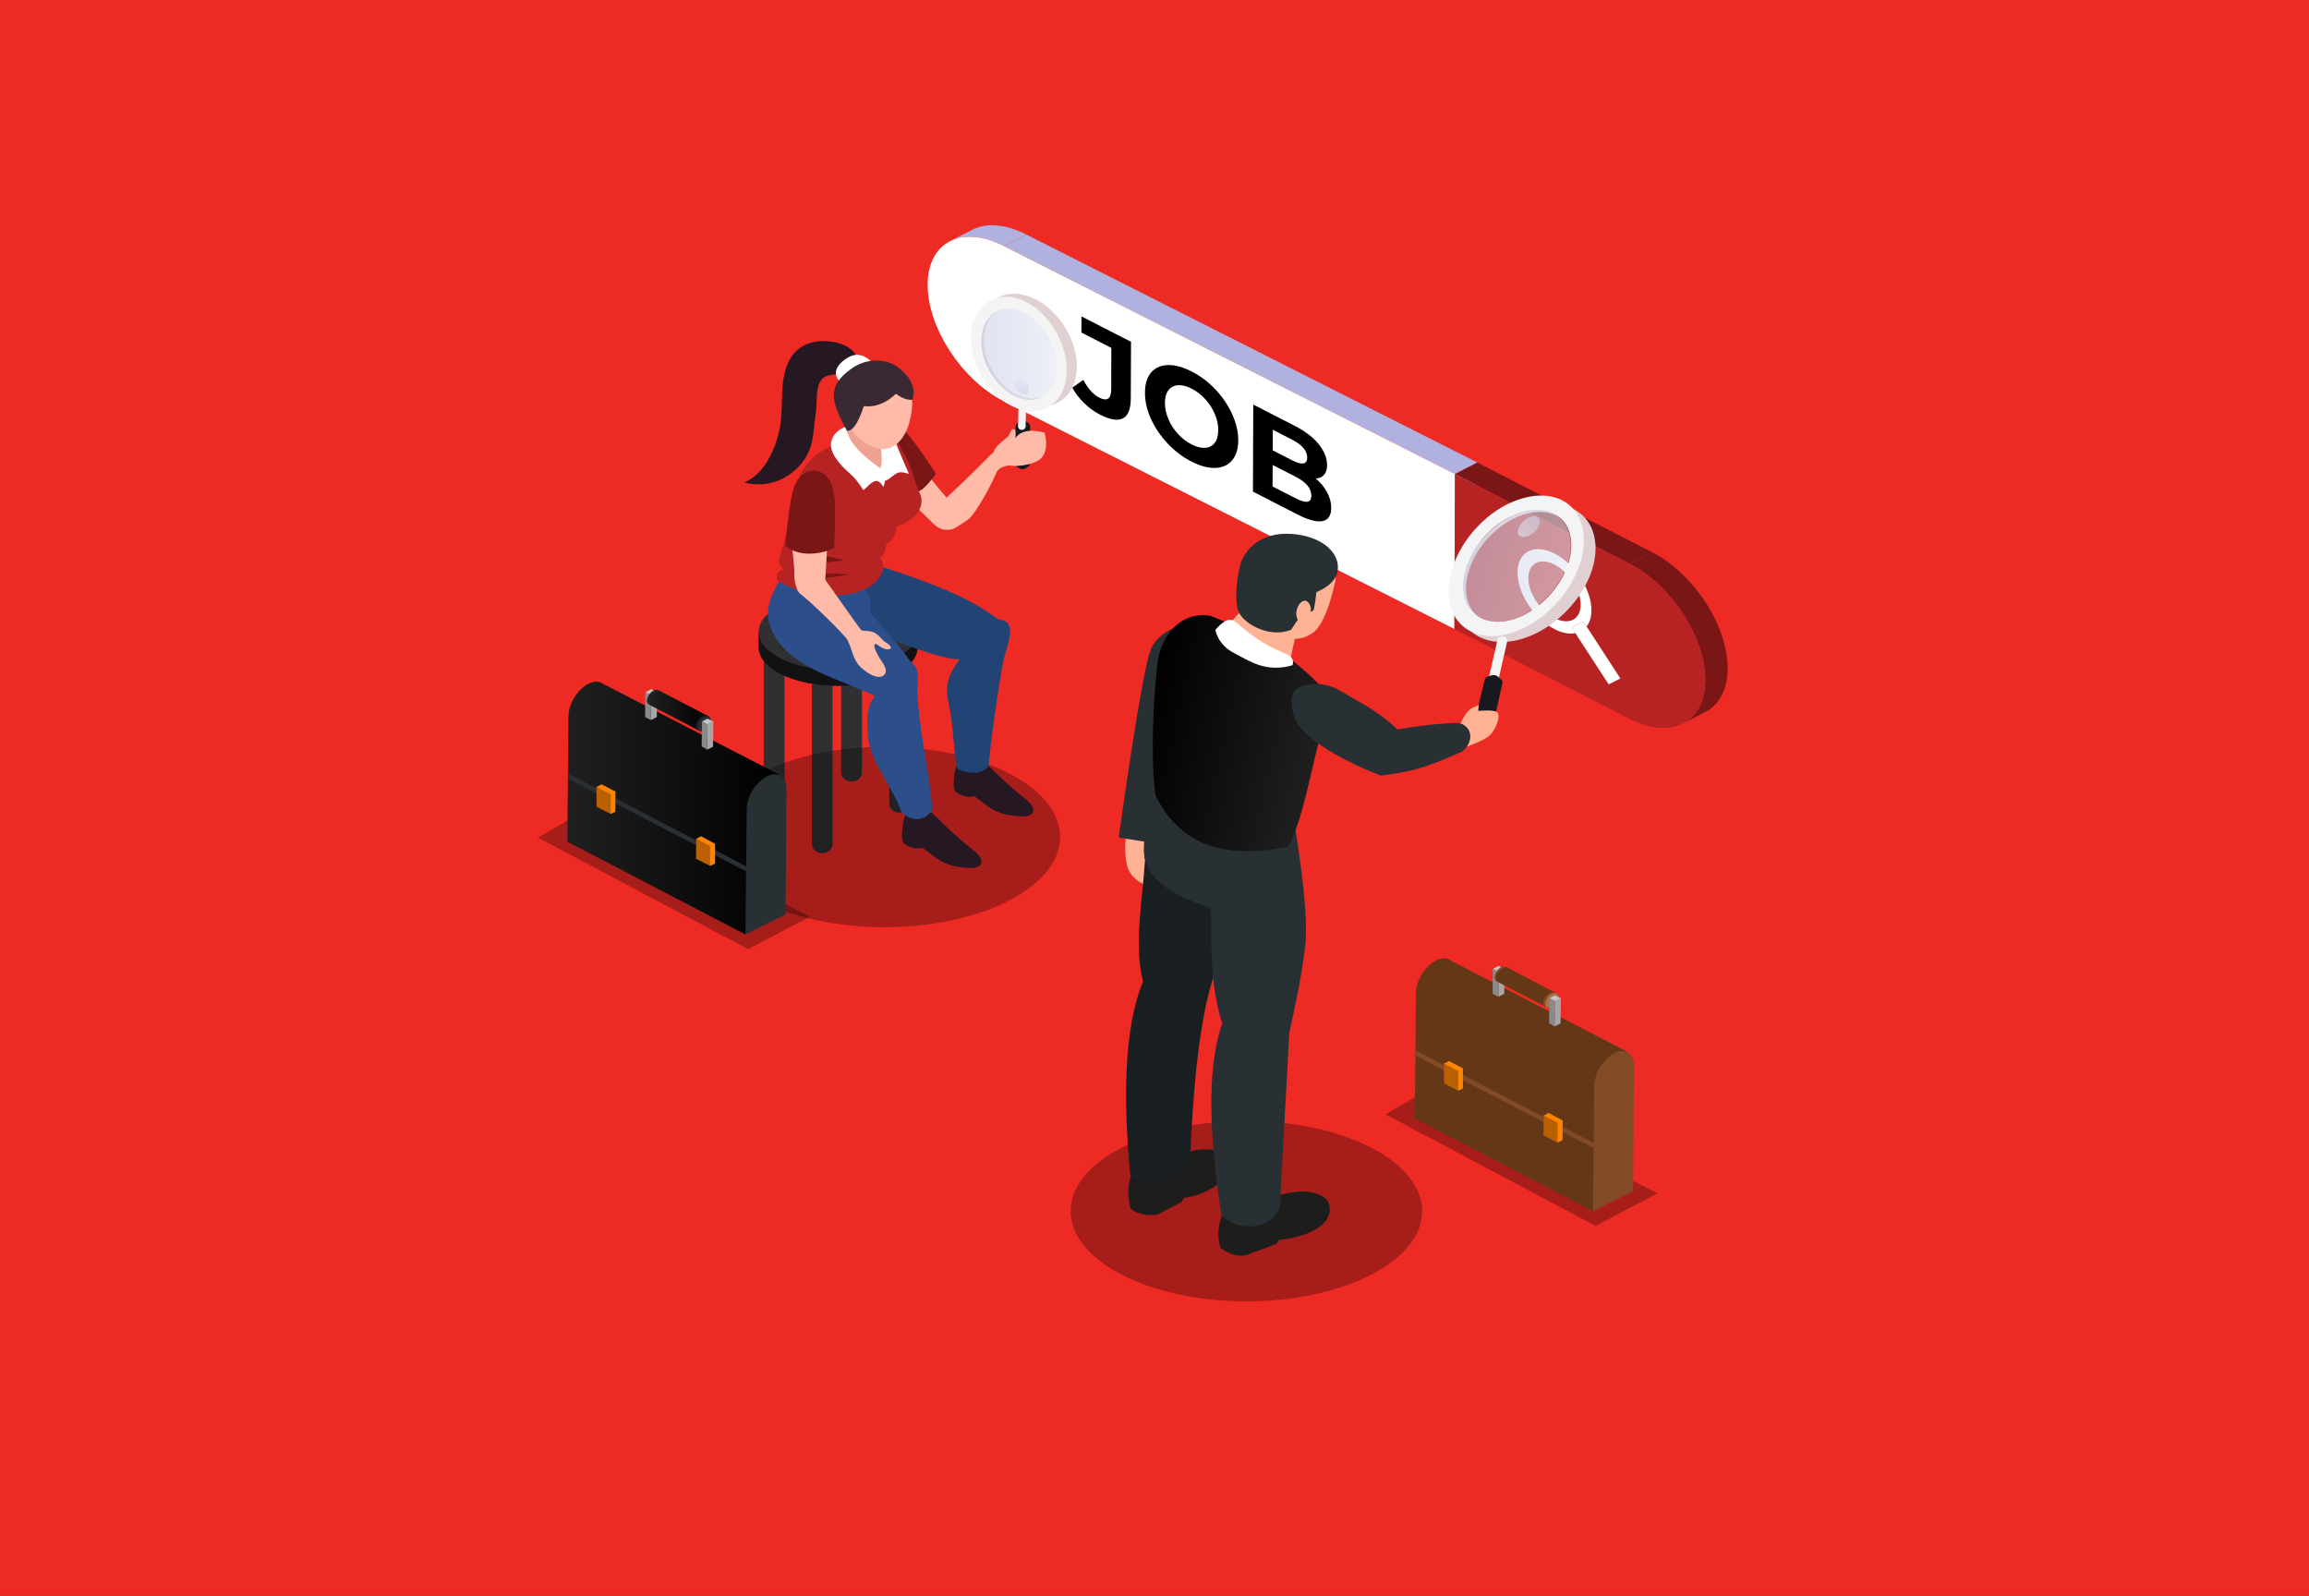 <svg width="2315" height="1600" viewBox="0 0 2315 1600" fill="none" xmlns="http://www.w3.org/2000/svg">
<rect x="0" y="0" width="2315" height="1600" fill="#333333" stroke="none"/>
<g clip-path="url(#clip0_64_4015)">
<path d="M2349 1600H-51V0H2349V1600Z" fill="#EE2A24"/>
<path d="M952.28 241.991L974.68 230.4C988.52 223.218 1007.64 224.284 1028.84 235.093L1006.36 246.684C985.24 235.804 966.12 234.809 952.28 241.991Z" fill="#B1B1E0"/>
<path d="M1458.68 475.236L1481.08 463.645L1480.6 619.022L1458.2 630.613L1458.68 475.236Z" fill="#B1B1E0"/>
<path d="M1006.36 246.684L1028.84 235.093L1481.08 463.644L1458.68 475.235L1006.36 246.684Z" fill="#B1B1E0"/>
<path d="M1458.68 475.235L1458.2 630.613L1005.88 402.062C963.88 380.515 929.96 328.248 930.04 285.368C930.2 242.417 964.36 225.137 1006.36 246.684L1458.68 475.235Z" fill="white"/>
<path d="M1458.68 475.307L1481.16 463.716L1656.28 553.6L1633.88 565.191L1458.68 475.307Z" fill="#7A1616"/>
<path d="M1709.96 713.743L1687.48 725.263C1701.16 718.223 1709.64 703.218 1709.72 681.956C1709.88 639.005 1675.88 586.738 1633.88 565.192L1656.28 553.601C1698.36 575.147 1732.28 627.414 1732.12 670.365C1732.04 691.627 1723.56 706.632 1709.96 713.743Z" fill="#7A1616"/>
<path d="M1633.88 565.191C1675.88 586.738 1709.88 639.004 1709.72 681.956C1709.56 724.836 1675.4 742.116 1633.4 720.569L1458.2 630.684L1458.68 475.307L1633.88 565.191Z" fill="#B72323"/>
<path d="M1133.96 342.684L1133.72 399.289C1133.72 410.003 1131.11 416.711 1125.88 419.413C1120.65 422.115 1113 420.883 1102.92 415.715C1097.11 412.729 1091.8 408.889 1087 404.195C1082.15 399.502 1078.17 394.335 1075.08 388.693L1086.12 380.871C1090.76 389.641 1096.04 395.544 1101.96 398.578C1110.01 402.702 1114.07 399.953 1114.12 390.329L1114.2 348.8L1084.2 333.369L1084.28 317.227L1133.96 342.684Z" fill="black"/>
<path fill-rule="evenodd" clip-rule="evenodd" d="M1235.4 415.289C1239.45 424.249 1241.48 433.019 1241.48 441.6C1241.43 450.133 1239.35 456.794 1235.24 461.582C1231.19 466.37 1225.61 468.883 1218.52 469.12C1211.43 469.404 1203.43 467.271 1194.52 462.72C1185.67 458.169 1177.69 452.124 1170.6 444.587C1163.51 437.001 1157.93 428.753 1153.88 419.84C1149.88 410.927 1147.91 402.181 1147.96 393.6C1147.96 385.019 1149.99 378.335 1154.04 373.547C1158.09 368.758 1163.69 366.246 1170.84 366.009C1177.99 365.772 1185.99 367.929 1194.84 372.48C1203.69 377.031 1211.67 383.075 1218.76 390.613C1225.8 398.151 1231.35 406.376 1235.4 415.289ZM1217.88 444.018C1220.23 440.936 1221.4 436.693 1221.4 431.289C1221.45 425.884 1220.31 420.48 1217.96 415.075C1215.67 409.624 1212.49 404.67 1208.44 400.213C1204.39 395.757 1199.83 392.249 1194.76 389.689C1189.75 387.081 1185.19 385.92 1181.08 386.204C1177.03 386.489 1173.83 388.148 1171.48 391.182C1169.13 394.216 1167.96 398.435 1167.96 403.84C1167.96 409.244 1169.11 414.672 1171.4 420.124C1173.69 425.576 1176.87 430.507 1180.92 434.915C1184.97 439.419 1189.53 442.951 1194.6 445.511C1199.67 448.118 1204.23 449.28 1208.28 448.995C1212.39 448.711 1215.59 447.052 1217.88 444.018Z" fill="black"/>
<path fill-rule="evenodd" clip-rule="evenodd" d="M1330.52 493.511C1333.29 498.631 1334.68 503.894 1334.68 509.298C1334.63 516.931 1331.69 521.316 1325.88 522.454C1320.01 523.591 1311.51 521.292 1300.36 515.556L1256.2 492.871L1256.52 405.618L1298.2 427.023C1308.65 432.38 1316.65 438.519 1322.2 445.44C1327.75 452.362 1330.52 459.307 1330.52 466.276C1330.52 470.543 1329.51 473.814 1327.48 476.089C1325.45 478.412 1322.65 479.621 1319.08 479.716C1323.99 483.793 1327.8 488.391 1330.52 493.511ZM1310.76 503.04C1313.43 502.614 1314.76 500.575 1314.76 496.925C1314.76 489.719 1309.53 483.414 1299.08 478.009L1275.96 466.205L1275.88 487.751L1299 499.556C1304.17 502.258 1308.09 503.42 1310.76 503.04ZM1276.12 430.863L1276.04 451.485L1295.64 461.583C1300.55 464.048 1304.25 465.067 1306.76 464.64C1309.32 464.166 1310.6 462.223 1310.6 458.809C1310.6 455.443 1309.35 452.243 1306.84 449.209C1304.33 446.223 1300.63 443.473 1295.72 440.96L1276.12 430.863Z" fill="black"/>
<path fill-rule="evenodd" clip-rule="evenodd" d="M1558.68 555.022C1579.08 565.546 1595.64 591.004 1595.56 611.84C1595.56 618.666 1593.8 624.142 1590.68 628.053L1587.56 623.217L1575.8 629.12L1579.48 634.808C1573.48 635.946 1566.2 634.737 1558.44 630.684C1537.96 620.16 1521.4 594.773 1521.48 573.866C1521.56 552.96 1538.2 544.568 1558.68 555.022ZM1558.44 619.662C1572.92 627.128 1584.76 621.155 1584.76 606.364C1584.84 591.573 1573.08 573.511 1558.6 566.044C1544.12 558.648 1532.36 564.622 1532.28 579.413C1532.2 594.204 1543.96 612.266 1558.44 619.662Z" fill="white"/>
<path d="M1587.56 623.218L1590.68 628.053L1624.6 680.249L1612.84 686.151L1579.48 634.809L1575.8 629.12L1587.56 623.218Z" fill="white"/>
<path d="M824.36 855.467C830.12 855.467 834.76 851.342 834.76 846.222V688.284C834.76 683.164 830.12 678.969 824.36 678.969C818.6 678.969 813.96 683.164 813.96 688.284V846.222C813.96 851.342 818.6 855.467 824.36 855.467Z" fill="#303033"/>
<path d="M901.96 814.791C907.72 814.791 912.36 810.667 912.36 805.547V647.609C912.36 642.489 907.72 638.364 901.96 638.364C896.2 638.364 891.56 642.489 891.56 647.609V805.547C891.56 810.667 896.2 814.791 901.96 814.791Z" fill="#303033"/>
<path d="M776.12 824.249C781.88 824.249 786.6 820.124 786.6 815.004V657.067C786.6 651.947 781.88 647.751 776.12 647.751C770.36 647.751 765.72 651.947 765.72 657.067V815.004C765.72 820.124 770.36 824.249 776.12 824.249Z" fill="#303033"/>
<path d="M853.8 783.574C859.48 783.574 864.2 779.45 864.2 774.33V616.392C864.2 611.272 859.48 607.076 853.8 607.076C848.04 607.076 843.32 611.272 843.32 616.392V774.33C843.32 779.45 848.04 783.574 853.8 783.574Z" fill="#303033"/>
<path d="M760.6 633.458V649.245C760.6 670.507 796.28 687.716 840.28 687.716C884.28 687.716 919.96 670.507 919.96 649.245V633.458H760.6Z" fill="#121214"/>
<path d="M919.96 633.458C919.96 654.721 884.28 672.001 840.28 672.001C796.28 672.001 760.6 654.721 760.6 633.458C760.6 612.267 796.28 594.987 840.28 594.987C884.28 594.987 919.96 612.267 919.96 633.458Z" fill="#303033"/>
<path opacity="0.3" d="M1011.24 775.182C1080.12 810.525 1080.12 867.769 1011.24 903.111C942.44 938.382 830.84 938.382 762.04 903.111C693.24 867.769 693.24 810.525 762.04 775.182C830.84 739.84 942.44 739.84 1011.24 775.182Z" fill="black"/>
<path d="M887.8 422.685C887.8 422.685 906.36 436.907 917.88 458.027C924.68 470.4 939.64 487.965 949.08 498.987C954.28 494.151 979.4 470.258 991.16 458.027C1001.88 446.72 1009.16 448.64 1019.48 446.72C1030.28 444.8 1029.32 436.196 1040.36 435.698C1051.4 435.2 1049.56 439.893 1040.36 450.702C1034.68 457.387 1026.92 463.36 1022.04 464.498C1011.64 467.058 1001.56 466.489 998.52 474.88C996.68 480.142 978.52 516.267 969.4 521.813C957.32 529.209 956.76 531.627 947.48 531.129C940.92 530.773 935.32 524.729 932.52 521.813C923.72 512.853 912.84 503.751 904.92 493.653C894.04 479.858 871.64 443.165 870.76 441.813C869.88 440.462 887.8 422.685 887.8 422.685Z" fill="#FFBAA8"/>
<path d="M885.72 419.556C885.72 419.556 897 421.973 907.48 432.498C917.96 443.022 938.44 475.022 938.44 475.022C938.44 475.022 928.84 488.036 924.28 490.809C919.64 493.582 907.96 499.627 907.96 499.627L868.2 446.72L885.72 419.556Z" fill="#7A1616"/>
<path d="M959.32 765.653C959.43 765.748 959.51 765.843 959.56 765.938C957.08 770.987 956.2 781.013 956.2 785.849C956.2 793.458 957.24 794.738 965.88 797.796C972.76 800.284 975.64 797.44 977.32 798.578C989.8 807.111 996.12 817.138 1023 818.489C1039.72 819.271 1038.92 809.529 1028.76 801.493C1020.44 794.88 1011.4 787.271 1003.8 780.089C998.12 774.756 991.96 768.711 986.44 763.307C979.08 756.053 958.04 764.302 959.32 765.653Z" fill="#261822"/>
<path d="M907.4 817.351C907.453 817.446 907.533 817.541 907.64 817.635C905.16 822.684 904.28 832.711 904.28 837.547C904.28 845.227 905.32 846.435 913.96 849.564C920.76 851.982 923.64 849.138 925.4 850.347C937.88 858.809 944.12 868.835 971.08 870.186C987.72 871.04 987 861.227 976.84 853.191C968.52 846.578 959.48 838.969 951.8 831.786C946.2 826.453 939.96 820.409 934.44 815.004C927.08 807.822 906.04 816.071 907.4 817.351Z" fill="#261822"/>
<path d="M829.56 614.116C847.32 630.329 853.96 630.471 877.88 636.445C897.56 641.351 941.64 661.618 961.96 660.907C954.44 672.64 945.8 683.236 951.08 705.138C955 721.636 956.2 749.44 959.32 770.134C969.64 776.605 985.72 776.605 991.16 768C993.72 739.129 1000.36 692.836 1005.64 664.32C1007.16 656.071 1012.52 642.063 1012.76 633.885C1013.08 623.431 1006.6 621.583 1000.2 620.587C965.48 593.991 915.24 578.631 873.88 564.765C875.24 564.267 823.64 579.556 821.4 583.751C813.08 599.254 817.4 603.023 829.56 614.116Z" fill="#224475"/>
<path d="M823.4 586.666C836.12 586.951 850.36 587.733 862.92 584.391C864.12 586.026 865.4 587.591 866.44 589.44C871 597.689 875.24 603.946 871.72 613.333C877.96 621.155 905.96 651.804 911 661.12C917.4 666.809 920.92 670.08 920.12 683.164C919.16 698.097 920.28 704.924 922.2 721.493C925.88 753.28 932.2 780.16 934.84 812.089C926.52 823.466 915.32 823.964 904.28 815.004C893.48 785.351 872.52 764.729 870.36 738.773C868.84 721.635 868.6 708.693 877.16 697.813C841.72 680.533 796.36 670.862 776.92 637.937C764.28 616.675 770.36 600.817 783.32 578.986C795.16 585.386 808.84 586.382 823.4 586.666Z" fill="#2C4F8C"/>
<path d="M910.44 462.649C914.52 471.111 916.52 482.204 922.2 494.507C929.24 509.653 913.8 524.302 899.08 527.289C897.4 536.533 895.8 542.009 888.44 545.564C888.44 550.116 886.44 557.156 882.44 559.147C883.96 560.924 886.44 567.467 885.88 569.671C876.92 603.733 814.04 603.449 781.24 582.969C776.12 579.698 779.4 570.951 786.36 570.951C781.64 567.04 778.44 564.338 785.08 547.627C786.92 542.933 790.04 527.147 790.44 522.524C793.16 492.018 802.44 467.769 818.36 455.964C827.72 449.067 845.08 442.169 866.52 431.218C884.04 422.329 878.04 417.636 892.44 433.92C896.6 438.542 900.84 443.093 910.44 462.649Z" fill="#B72323"/>
<path d="M881.96 470.685C861.72 479.573 850.76 454.827 839 443.947C847.16 435.698 851.48 418.631 851.24 402.916C851.24 402.204 875.88 415.289 875 420.124C871.8 437.547 882.36 442.311 886.36 442.951C894.36 463.005 892.04 466.276 881.96 470.685Z" fill="#EFA192"/>
<path d="M892.92 431.502C892.92 431.502 900.76 450.702 903.48 457.031C906.2 463.36 911.32 475.235 911.32 475.235C911.32 475.235 903.72 472.249 899.96 474.098C896.12 475.875 890.76 481.209 887.48 482.062C884.2 482.844 879.88 482.275 879.88 482.275L877.24 474.169C877.24 474.169 884.12 472.32 884.04 461.938C883.96 451.626 882.04 437.689 882.04 437.689L892.92 431.502Z" fill="white"/>
<path d="M848.2 427.805C848.2 427.805 848.36 434.347 854.6 443.805C860.76 453.262 875 464.214 881.64 468.907C891.24 475.734 885.64 488.249 885.64 488.249C885.64 488.249 881.96 481.067 877.56 482.276C873.08 483.556 870.84 487.182 865.72 491.378C861.64 485.974 859.64 481.28 850.68 473.458C843.56 467.271 830.28 453.547 833.56 442.169C836.76 430.791 848.2 427.805 848.2 427.805Z" fill="white"/>
<path d="M864.84 412.374C864.84 412.374 860.92 400.356 852.12 406.543C843.24 412.658 855.72 424.818 855.72 424.818L864.84 412.374Z" fill="#FFC9B6"/>
<path d="M846.44 561.635C846.44 561.635 826.52 555.946 815.8 557.084C805 558.222 795.8 561.635 795.8 561.635C795.8 561.635 810.92 563.555 821.08 563.982C831.24 564.337 846.44 561.635 846.44 561.635Z" fill="#7A1616"/>
<path d="M851.64 575.574C850.28 575.574 827.96 575.005 815.88 574.222C803.88 573.44 799.16 572.942 799.16 572.942C799.16 572.942 809 579.556 823 579.556C837 579.556 851.64 575.574 851.64 575.574Z" fill="#7A1616"/>
<path d="M1010.04 453.333C1010.04 453.333 1014.12 447.218 1017.72 440.106C1020.12 435.342 1019.16 430.862 1016.2 430.222C1013.24 429.582 1013.24 435.484 1010.04 438.186C1006.84 440.818 994.44 450.133 996.36 454.898C998.36 459.733 1010.04 453.333 1010.04 453.333Z" fill="#FFBAA8"/>
<path d="M813.64 444.943C815.96 435.983 816.84 420.196 818.2 411.094C819.64 401.92 817.08 385.849 825.32 378.951C828.76 376.036 836.04 375.538 842.76 374.543C846.6 375.254 850.76 373.547 853.96 370.916C854.173 370.726 854.413 370.537 854.68 370.347C856.28 368.854 857.56 367.147 858.2 365.511C858.44 364.942 858.44 364.445 858.6 363.947C858.68 363.947 858.84 363.876 858.84 363.734C858.84 363.52 858.84 363.307 858.84 363.165C859.8 357.831 857.08 352.782 852.44 349.725C846.44 344.747 837.16 342.471 828.28 342.045C810.12 341.334 797.08 348.587 790.28 363.52C781.64 382.649 785.24 404.267 782.6 424.249C779.96 443.947 768.76 474.667 746.12 483.698C781.08 492.587 807.72 468.125 813.64 444.943Z" fill="#261822"/>
<path d="M873.24 362.454C873.24 362.454 863.4 350.578 850.2 358.471C832.76 368.854 837.88 379.52 842.36 382.365C846.84 385.138 873.24 362.454 873.24 362.454Z" fill="white"/>
<path d="M911.72 423.61C908.28 436.552 897.24 455.752 877.48 448.854C853.48 440.392 846.36 420.267 842.6 401.281C842.52 400.641 843 399.93 843.56 399.645C850.84 395.378 858.44 392.107 866.6 390.187C881 384.996 889.48 385.636 905.72 388.836C916.92 391.112 915.72 408.605 911.72 423.61Z" fill="#FFBAA8"/>
<path d="M849.24 432C857.4 432.498 863.32 415.076 866.12 407.183C880.2 408.889 891.64 401.28 898.2 394.809C901.72 397.512 909.24 401.707 914.6 400.783C919.64 387.769 910.6 375.68 899.32 367.503C888.68 359.823 869.08 358.472 853.64 369.565C828.68 387.556 832.92 402.134 849.24 432Z" fill="#3A2934"/>
<path d="M795.4 517.974C800.84 505.743 830.04 521.174 830.04 521.174C830.04 521.174 829.88 532.268 829.56 543.148C829.16 553.957 827.4 581.263 827.4 581.263C827.4 581.263 859.64 626.988 863.24 631.539C864.44 633.103 872.28 631.539 877.32 634.739C883.8 638.792 884.12 641.85 887.64 643.841C894.6 647.681 894.76 651.308 889.4 651.023C884.2 650.739 879.48 645.477 877.8 645.619C875.32 645.761 876.76 650.241 879.88 656.428C882.76 662.117 891.24 670.863 886.92 676.197C882.52 681.53 872.6 677.832 863.08 669.086C855.24 661.832 854.6 651.521 849.72 641.779C847.08 636.517 812.04 602.739 805.24 597.69C800.28 593.992 799.56 592.214 798.76 589.797C796.92 583.966 796.2 581.05 796.36 573.512C796.6 561.637 789.96 530.277 795.4 517.974Z" fill="#FFBAA8"/>
<path d="M821.64 472.818C832.36 476.516 837.08 490.383 837.24 507.734C837.4 525.085 836.44 549.476 836.44 549.476C836.44 549.476 825.24 555.378 810.52 555.094C795 554.809 787.48 547.272 787.48 547.272C787.48 547.272 791 499.698 796.92 486.472C802.84 473.316 812.44 469.689 821.64 472.818Z" fill="#7A1616"/>
<path d="M1019.32 467.84L1022.04 469.547C1023.96 470.756 1026.28 470.756 1028.2 469.547L1031.32 467.627C1031.88 467.2 1032.28 466.489 1032.28 465.707L1032.84 428.018C1032.92 426.24 1032.04 424.605 1030.6 423.68L1029.24 422.827C1027.08 421.476 1024.2 421.476 1022.04 422.827L1020.44 423.822C1019.08 424.676 1018.2 426.311 1018.2 428.089L1018.28 465.991C1018.28 466.773 1018.68 467.485 1019.32 467.84Z" fill="#18191E"/>
<path d="M1024.44 431.005C1022.36 431.005 1020.68 429.512 1020.68 427.592L1021.32 400.641H1028.92L1028.28 427.663C1028.28 429.512 1026.6 431.005 1024.44 431.005Z" fill="#F4F4F4"/>
<path fill-rule="evenodd" clip-rule="evenodd" d="M1035.56 298.738C1060.36 309.76 1079.96 339.698 1079.64 367.716C1079.32 398.222 1055.88 415.503 1026.84 403.485C997.32 391.254 977.24 355.271 982.04 325.76C986.44 298.738 1010.44 287.574 1035.56 298.738ZM987 333.938C983.32 357.831 998.68 386.56 1021.32 396.445C1043.64 406.187 1062.28 392.747 1063.16 368.142C1063.96 345.245 1048.76 320.498 1029.08 311.467C1009.24 302.294 990.36 311.751 987 333.938Z" fill="#E0D0D1"/>
<path opacity="0.6" d="M984.04 335.218C980.36 359.04 995.72 387.769 1018.36 397.653C1040.68 407.467 1059.4 394.027 1060.2 369.422C1061 346.525 1045.8 321.707 1026.12 312.676C1006.28 303.573 987.48 313.031 984.04 335.218Z" fill="url(#paint0_linear_64_4015)"/>
<path fill-rule="evenodd" clip-rule="evenodd" d="M1026.92 301.867C1051.08 313.031 1070.04 343.467 1069.48 371.982C1068.84 403.129 1045.56 420.693 1017.16 408.32C988.36 395.876 969.16 359.182 974.28 329.245C978.92 301.867 1002.44 290.56 1026.92 301.867ZM984.36 335.289C980.68 359.111 996.04 387.84 1018.68 397.725C1041 407.538 1059.64 394.098 1060.52 369.493C1061.32 346.596 1046.12 321.778 1026.44 312.747C1006.6 303.645 987.72 313.102 984.36 335.289Z" fill="#F4F4F4"/>
<g opacity="0.6">
<path d="M1016.2 382.506C1016.2 378.098 1019.72 376.32 1023.88 378.524C1028.12 380.658 1031.56 385.991 1031.56 390.329C1031.48 394.738 1028.04 396.444 1023.88 394.311C1019.64 392.106 1016.2 386.844 1016.2 382.506Z" fill="url(#paint1_linear_64_4015)"/>
</g>
<path d="M1047.4 433.92C1047.4 433.92 1028.36 427.378 1019.24 437.689C1010.04 448.071 1007.56 459.52 1008.2 464.427C1008.76 469.334 1037.4 467.698 1044.76 458.454C1052.12 449.209 1047.4 433.92 1047.4 433.92Z" fill="#FFBAA8"/>
<path d="M1130.36 823.894C1130.36 823.894 1125.64 851.342 1129.96 867.769C1134.2 884.196 1153.24 889.245 1153.24 889.245L1171.16 840.32L1130.36 823.894Z" fill="#FFB294"/>
<path d="M1201.56 621.796C1201.56 621.796 1163.64 627.414 1153.96 650.667C1144.28 673.849 1121.64 839.751 1121.64 839.751L1175.96 848.285L1201.56 621.796Z" fill="#283033"/>
<path opacity="0.3" d="M1125.08 1150.36C1056.2 1185.64 1056.2 1242.95 1125.08 1278.22C1193.88 1313.56 1305.48 1313.56 1374.28 1278.22C1443.08 1242.95 1443.08 1185.64 1374.28 1150.36C1305.48 1115.02 1193.88 1115.02 1125.08 1150.36Z" fill="black"/>
<path d="M1333.24 1212.37C1333.24 1200.5 1322.92 1195.95 1307.64 1194.45C1294.2 1194.45 1276.2 1199.79 1252.52 1204.62L1225.56 1217.71C1220.44 1230.01 1220.6 1240.96 1223.64 1251.06C1231.24 1256.89 1240.84 1260.44 1249.72 1258.38L1280.04 1246.93L1282.2 1243.09C1306.36 1240.75 1333.24 1231 1333.24 1212.37Z" fill="#1D1D1B"/>
<path d="M1234.84 1164.66C1234.84 1154.92 1225.08 1153.28 1210.44 1152.28C1184.04 1152.28 1182.92 1164.02 1158.6 1163.52L1134.68 1176.39C1129.8 1188.84 1130.84 1202.13 1133.72 1212.09C1140.92 1217.71 1151.96 1218.99 1160.28 1217.85L1184.76 1205.05L1186.84 1201.07C1209.88 1198.01 1234.84 1182.79 1234.84 1164.66Z" fill="#1D1D1B"/>
<path d="M1148.36 832.924L1236.36 865.635C1236.52 879.502 1236.04 892.586 1234.6 902.257C1229 938.31 1212.68 992.71 1212.68 992.71C1200.84 1039.07 1196.12 1096.53 1193.4 1157.12C1192.92 1178.88 1156.44 1198.01 1133.08 1177.39C1126.36 1103.5 1126.36 1031.68 1145.96 984.106C1136.52 946.559 1145.4 904.604 1148.04 861.368C1145.72 860.515 1150.76 833.848 1148.36 832.924Z" fill="#1A1F21"/>
<path d="M1214.12 910.578C1214.28 953.813 1213.64 988.729 1225.4 1026.2C1208.76 1073.71 1213.24 1144.46 1224.6 1218.28C1239 1232.21 1259.4 1232.36 1272.2 1224.04C1280.36 1218.7 1285.48 1209.88 1283.72 1199L1292.68 1034.88C1292.68 1034.88 1305.64 980.48 1308.92 944.498C1312.2 908.516 1297.88 826.24 1297.88 826.24C1289.96 828.16 1282.12 829.511 1274.28 830.364C1221.96 836.196 1173.8 819.627 1158.84 792.96C1158.04 794.951 1157.32 796.871 1156.6 798.862C1150.92 814.862 1147.64 831.573 1146.84 848.782C1145.16 886.827 1187.08 900.836 1214.12 910.578Z" fill="#283033"/>
<path d="M1161.24 659.555C1153.64 719.573 1155.08 779.804 1158.76 797.938C1181.8 844.089 1220.76 857.244 1267.88 852.551C1275.56 851.769 1283.4 850.631 1291.48 848.995C1306.12 821.547 1312.44 780.942 1322.6 742.258C1326.36 727.964 1330.6 713.884 1335.88 700.8C1300.76 660.195 1266.36 638.862 1213.96 617.458C1186.76 612.693 1167.4 632.462 1161.24 659.555Z" fill="url(#paint2_linear_64_4015)"/>
<path d="M1299.72 632.675L1293.64 662.044C1255.8 671.502 1221.88 640.071 1229.96 628.337L1249.48 606.648L1299.72 632.675Z" fill="#FFB294"/>
<path d="M1314.76 635.449C1301.64 644.338 1285.88 640.071 1270.28 633.387C1248.52 619.307 1234.52 601.742 1243 574.435C1245.56 553.955 1260.44 534.684 1298.84 542.507C1323.24 547.484 1342.44 559.076 1338.76 582.684C1338.76 582.684 1330.28 626.987 1314.76 635.449Z" fill="#FFB294"/>
<path d="M1239.88 587.378C1239.32 594.418 1239.4 600.818 1239.96 605.795C1240.44 609.493 1241.16 612.409 1242.2 614.115C1248.12 626.204 1273.48 639.929 1294.44 631.395L1302.92 618.666C1302.92 618.666 1315.4 612.338 1316.6 612.195C1317.72 612.124 1319.88 593.635 1319.88 593.635C1329 589.795 1336.2 584.675 1339.88 576.924C1346.52 559.075 1331 540.018 1300.36 535.822C1269.24 531.626 1251.08 546.418 1244.2 563.626C1241.96 571.662 1240.52 579.911 1239.88 587.378Z" fill="#283033"/>
<path d="M1312.68 614.257C1316.28 611.839 1313.24 604.302 1310.12 602.737C1305.8 600.604 1302.04 606.079 1300.84 609.279C1299.24 613.475 1299.08 616.959 1301 621.013C1303.24 625.706 1309.08 622.506 1311.32 619.448C1313 617.244 1310.36 615.822 1312.68 614.257Z" fill="#FFB294"/>
<path d="M1295.72 667.022C1295.72 667.022 1299.48 660.124 1289.4 655.573C1279.32 651.093 1270.76 648.248 1254.92 636.515C1239 624.853 1237.96 620.586 1231.88 621.511C1225.72 622.506 1218.52 631.537 1218.52 631.537C1218.52 631.537 1220.84 646.186 1236.76 654.435C1252.68 662.684 1268.92 674.631 1295.72 667.022Z" fill="white"/>
<path fill-rule="evenodd" clip-rule="evenodd" d="M1461.32 594.773C1464.2 556.231 1500.6 515.342 1541.8 506.951C1582.2 498.702 1606.76 526.222 1597.88 565.049C1589.72 600.604 1555.72 633.884 1521 641.849C1485.72 649.955 1458.68 630.115 1461.32 594.773ZM1516.6 624.213C1544.28 617.529 1571.08 589.724 1577.08 560.498C1583.48 529.067 1563.88 507.591 1532.6 514.56C1500.92 521.671 1472.68 554.453 1470.04 585.529C1467.64 614.542 1488.68 631.04 1516.6 624.213Z" fill="#E0D0D1"/>
<path opacity="0.6" d="M1466.76 583.254C1469.32 552.107 1497.56 519.396 1529.24 512.285C1560.6 505.245 1580.12 526.792 1573.72 558.152C1567.72 587.449 1540.92 615.183 1513.24 621.938C1485.32 628.694 1464.28 612.196 1466.76 583.254Z" fill="url(#paint3_linear_64_4015)"/>
<path fill-rule="evenodd" clip-rule="evenodd" d="M1452.52 588.445C1455.16 549.262 1490.68 507.378 1531 498.489C1570.76 489.671 1594.92 517.476 1586.28 557.156C1578.28 593.493 1545.08 627.485 1511 635.805C1476.52 644.267 1450.04 624.356 1452.52 588.445ZM1513.72 621.867C1541.4 615.182 1568.2 587.449 1574.12 558.151C1580.52 526.791 1561 505.245 1529.64 512.285C1497.96 519.325 1469.72 552.107 1467.16 583.182C1464.68 612.196 1485.72 628.693 1513.72 621.867Z" fill="#F4F4F4"/>
<g opacity="0.6">
<path d="M1521.88 531.057C1520.6 536.604 1524.44 539.662 1530.44 537.955C1536.52 536.177 1542.44 530.275 1543.72 524.729C1545 519.253 1541.24 516.124 1535.16 517.902C1529.16 519.609 1523.24 525.511 1521.88 531.057Z" fill="url(#paint4_linear_64_4015)"/>
</g>
<path d="M1507.24 638.009C1504.52 637.511 1501.88 639.004 1501.4 641.422L1484.36 715.804L1494.04 717.582L1511.08 643.2C1511.56 640.782 1509.88 638.506 1507.24 638.009Z" fill="#F4F4F4"/>
<path d="M1490.6 678.826L1494.52 677.333C1497.32 676.266 1500.28 676.835 1502.36 678.826L1505.72 682.026C1506.36 682.666 1506.6 683.662 1506.36 684.658L1495.64 732.586C1495.16 734.862 1493.56 736.782 1491.48 737.564L1489.48 738.275C1486.36 739.484 1482.68 738.844 1480.28 736.569L1478.6 735.004C1477.08 733.582 1476.52 731.235 1477.08 729.031L1488.68 680.96C1488.92 679.964 1489.64 679.111 1490.6 678.826Z" fill="#18191E"/>
<path d="M1462.52 729.245C1462.52 729.245 1468.92 712.676 1476.36 709.547C1483.8 706.418 1482.52 706.489 1482.52 706.489L1482.12 712.747C1482.12 712.747 1498.84 711.04 1501.56 714.525C1504.28 718.08 1500.28 730.596 1493.88 737.067C1487.48 743.538 1463.48 750.934 1463.48 750.934L1462.52 729.245Z" fill="#FFB294"/>
<path d="M1297.08 716.871C1304.6 745.529 1370.52 772.48 1384.52 777.6C1417.16 773.405 1429 769.849 1466.36 753.28C1479.64 741.476 1474.44 726.613 1461.72 724.765C1433.8 725.689 1418.76 728.676 1401.08 731.307C1381.64 712.462 1359.96 702.507 1343.8 692.622C1333.72 686.365 1321 684.089 1309.08 686.933C1296.52 689.991 1291.8 696.96 1297.08 716.871Z" fill="#283033"/>
<path opacity="0.3" d="M1389 1117.23L1599.8 1229.08L1661.88 1196.37L1442.92 1086.01L1389 1117.23Z" fill="black"/>
<path d="M1439.64 962.987C1445.64 960 1450.52 960.214 1454.36 962.987L1630.44 1053.8L1597.08 1214.29L1418.52 1121.28L1419.56 996.125C1419.56 983.111 1428.68 968.605 1439.64 962.987Z" fill="#643817"/>
<path d="M1618.44 1055.93C1629.4 1050.24 1638.36 1056.29 1638.2 1068.87L1637.32 1194.24L1597.08 1214.29L1598.36 1089.14C1598.2 1076.48 1607.48 1061.55 1618.44 1055.93Z" fill="#824A25"/>
<path d="M1597.8 1151.08L1419.24 1058.28V1053.08L1597.88 1146.03L1597.8 1151.08Z" fill="#824A25"/>
<path d="M1466.76 1071.08L1466.68 1091.34L1462.04 1093.55L1447.64 1066.45L1452.84 1063.82L1466.76 1071.08Z" fill="#FF8400"/>
<path d="M1462.04 1093.55L1447.88 1086.29L1447.64 1066.45L1462.12 1073.71L1462.04 1093.55Z" fill="#BA6000"/>
<path d="M1566.68 1123.41L1566.6 1143.18L1561.64 1145.53L1547.72 1118.44L1552.6 1115.8L1566.68 1123.41Z" fill="#FF8400"/>
<path d="M1561.64 1145.53L1547.48 1138.42L1547.72 1118.44L1561.72 1125.55L1561.64 1145.53Z" fill="#BA6000"/>
<path d="M1508.28 971.449L1502.44 974.365L1496.68 971.449L1502.52 968.32L1508.28 971.449Z" fill="#C4C4C4"/>
<path d="M1508.2 996.338L1502.28 999.396L1502.44 974.365L1508.28 971.449L1508.2 996.338Z" fill="#A6A6A6"/>
<path d="M1502.28 999.396L1496.52 996.267L1496.68 971.449L1502.44 974.365L1502.28 999.396Z" fill="#8A8A8A"/>
<path d="M1504.84 969.743C1506.76 968.889 1508.52 968.747 1509.56 969.458L1511.72 970.312C1510.28 969.672 1508.6 969.885 1506.92 970.88C1503.08 972.729 1500.04 977.138 1500.04 980.694C1499.96 982.614 1500.84 983.965 1501.96 984.605L1500.2 983.68C1499 983.04 1498.28 981.689 1498.28 979.983C1498.44 976.214 1501.32 971.734 1504.84 969.743Z" fill="#824A25"/>
<path d="M1506.92 970.88C1510.6 968.889 1513.56 970.454 1513.56 974.151C1513.4 977.849 1510.36 982.4 1506.36 984.32C1503 986.027 1500.12 984.462 1500.04 980.693C1500.04 977.138 1503.08 972.729 1506.92 970.88Z" fill="#242424"/>
<path d="M1506.92 970.88C1508.76 969.884 1510.28 969.671 1511.72 970.311L1560.36 995.769L1560.44 996.409C1560.92 997.191 1561.16 998.044 1561.16 999.04C1561.16 1002.74 1558.12 1007.36 1554.6 1009.21C1553.64 1009.78 1552.68 1009.85 1551.8 1009.92L1551.24 1010.2L1501.96 984.604C1500.84 983.964 1499.96 982.613 1500.04 980.693C1500.04 977.138 1503.08 972.729 1506.92 970.88Z" fill="#643817"/>
<path d="M1554.04 995.201C1555.72 994.205 1557.32 994.347 1558.52 994.916L1560.36 995.77C1559.16 995.201 1557.64 995.343 1555.72 996.196C1552.36 997.903 1549.16 1002.6 1549.08 1006.51C1549.16 1008.36 1549.96 1009.57 1551.24 1010.21L1549.4 1009.21C1547.8 1008.78 1547.08 1007.43 1547.24 1005.37C1547.08 1001.46 1550.44 997.192 1554.04 995.201Z" fill="#824A25"/>
<path d="M1555.72 996.196C1559.56 994.49 1562.44 995.912 1562.44 999.681C1562.28 1003.52 1559.32 1008.07 1555.72 1009.92C1552.2 1011.63 1549.32 1010.06 1549.08 1006.51C1549.16 1002.6 1552.36 997.903 1555.72 996.196Z" fill="#AD6F45"/>
<path d="M1564.92 1000.75L1559 1003.8L1553.48 1000.89L1558.92 997.902L1564.92 1000.75Z" fill="#C4C4C4"/>
<path d="M1564.6 1026.06L1558.68 1029.05L1559 1003.8L1564.92 1000.75L1564.6 1026.06Z" fill="#A6A6A6"/>
<path d="M1558.68 1029.05L1553.16 1025.78L1553.48 1000.89L1559 1003.8L1558.68 1029.05Z" fill="#8A8A8A"/>
<path opacity="0.3" d="M539.32 839.751L750.04 951.609L812.2 918.969L593.24 808.533L539.32 839.751Z" fill="black"/>
<path d="M589.88 685.582C595.96 682.595 600.84 682.808 604.6 685.582L780.76 776.391L747.4 936.888L568.84 843.875L569.88 718.719C569.88 705.706 579 691.128 589.88 685.582Z" fill="url(#paint5_linear_64_4015)"/>
<path d="M768.76 778.452C779.72 772.763 788.68 778.879 788.52 791.395L787.64 916.763L747.4 936.888L748.68 811.661C748.44 799.004 757.8 784.141 768.76 778.452Z" fill="#283033"/>
<path d="M748.12 873.671L569.56 780.8V775.68L748.12 868.622V873.671Z" fill="#283033"/>
<path d="M617.08 793.599L616.92 813.866L612.36 816.07L597.96 789.048L603.16 786.417L617.08 793.599Z" fill="#FF8400"/>
<path d="M612.36 816.07L598.12 808.888L597.96 789.048L612.44 796.23L612.36 816.07Z" fill="#BA6000"/>
<path d="M716.92 846.008V865.777L711.96 868.124L698.04 841.03L702.92 838.399L716.92 846.008Z" fill="#FF8400"/>
<path d="M711.96 868.124L697.8 861.013L698.04 841.03L711.96 848.141V868.124Z" fill="#BA6000"/>
<path d="M658.6 694.044L652.68 696.959L647 694.044L652.84 690.915L658.6 694.044Z" fill="#C4C4C4"/>
<path d="M658.52 718.933L652.6 721.92L652.68 696.959L658.6 694.044L658.52 718.933Z" fill="#A6A6A6"/>
<path d="M652.6 721.92L646.76 718.862L647 694.044L652.68 696.959L652.6 721.92Z" fill="#8A8A8A"/>
<path d="M655.16 692.337C657.08 691.484 658.84 691.342 659.88 692.053L662.04 692.906C660.6 692.195 658.92 692.48 657.16 693.475C653.4 695.253 650.36 699.733 650.36 703.289C650.28 705.209 651.16 706.489 652.2 707.2L650.52 706.275C649.32 705.635 648.6 704.213 648.6 702.506C648.76 698.737 651.64 694.329 655.16 692.337Z" fill="#1A1F21"/>
<path d="M657.16 693.475C660.92 691.484 663.88 693.048 663.88 696.746C663.72 700.373 660.68 704.995 656.68 706.915C653.32 708.622 650.44 707.057 650.36 703.288C650.36 699.733 653.4 695.253 657.16 693.475Z" fill="#242424"/>
<path d="M657.16 693.476C659 692.48 660.6 692.196 662.04 692.907L710.68 718.293L710.76 719.004C711.24 719.787 711.48 720.64 711.48 721.636C711.48 725.333 708.36 729.956 704.92 731.804C703.96 732.373 703 732.444 702.12 732.444L701.56 732.8L652.2 707.2C651.16 706.489 650.28 705.209 650.36 703.289C650.36 699.733 653.4 695.253 657.16 693.476Z" fill="url(#paint6_linear_64_4015)"/>
<path d="M704.36 717.796C706.04 716.8 707.56 716.942 708.84 717.511L710.68 718.293C709.48 717.796 707.96 717.938 706.04 718.791C702.6 720.498 699.4 725.191 699.4 729.102C699.48 730.951 700.2 732.089 701.56 732.8L699.72 731.804C698.12 731.307 697.4 729.956 697.56 727.964C697.32 724.053 700.76 719.787 704.36 717.796Z" fill="#1A1F21"/>
<path d="M706.04 718.791C709.8 717.084 712.76 718.435 712.68 722.275C712.6 726.115 709.64 730.666 705.96 732.515C702.52 734.222 699.64 732.657 699.4 729.102C699.4 725.191 702.6 720.497 706.04 718.791Z" fill="#283033"/>
<path d="M715.24 723.342L709.32 726.399L703.8 723.413L709.24 720.497L715.24 723.342Z" fill="#C4C4C4"/>
<path d="M714.92 748.657L709 751.573L709.32 726.4L715.24 723.342L714.92 748.657Z" fill="#A6A6A6"/>
<path d="M709 751.573L703.48 748.373L703.8 723.413L709.32 726.4L709 751.573Z" fill="#8A8A8A"/>
</g>
<defs>
<linearGradient id="paint0_linear_64_4015" x1="983.74" y1="309.097" x2="1060.66" y2="309.637" gradientUnits="userSpaceOnUse">
<stop stop-color="#CCD2E8"/>
<stop offset="1" stop-color="#E2E6F2"/>
</linearGradient>
<linearGradient id="paint1_linear_64_4015" x1="1023.82" y1="397.549" x2="1014.83" y2="379.903" gradientUnits="userSpaceOnUse">
<stop stop-color="#CCD2E8"/>
<stop offset="1" stop-color="#E2E6F2"/>
</linearGradient>
<linearGradient id="paint2_linear_64_4015" x1="1349.12" y1="641.092" x2="1173.91" y2="602.327" gradientUnits="userSpaceOnUse">
<stop stop-color="#212020"/>
<stop offset="1"/>
</linearGradient>
<linearGradient id="paint3_linear_64_4015" x1="1458.41" y1="616.298" x2="1555.03" y2="638.767" gradientUnits="userSpaceOnUse">
<stop stop-color="#CCD2E8"/>
<stop offset="1" stop-color="#E2E6F2"/>
</linearGradient>
<linearGradient id="paint4_linear_64_4015" x1="1536.14" y1="513.76" x2="1519.78" y2="534.304" gradientUnits="userSpaceOnUse">
<stop stop-color="#CCD2E8"/>
<stop offset="1" stop-color="#E2E6F2"/>
</linearGradient>
<linearGradient id="paint5_linear_64_4015" x1="568.828" y1="683.417" x2="780.77" y2="683.417" gradientUnits="userSpaceOnUse">
<stop stop-color="#212020"/>
<stop offset="1"/>
</linearGradient>
<linearGradient id="paint6_linear_64_4015" x1="650.33" y1="692.524" x2="711.485" y2="692.524" gradientUnits="userSpaceOnUse">
<stop stop-color="#212020"/>
<stop offset="1"/>
</linearGradient>
<clipPath id="clip0_64_4015">
<rect width="2315" height="1600" fill="white"/>
</clipPath>
</defs>
</svg>
